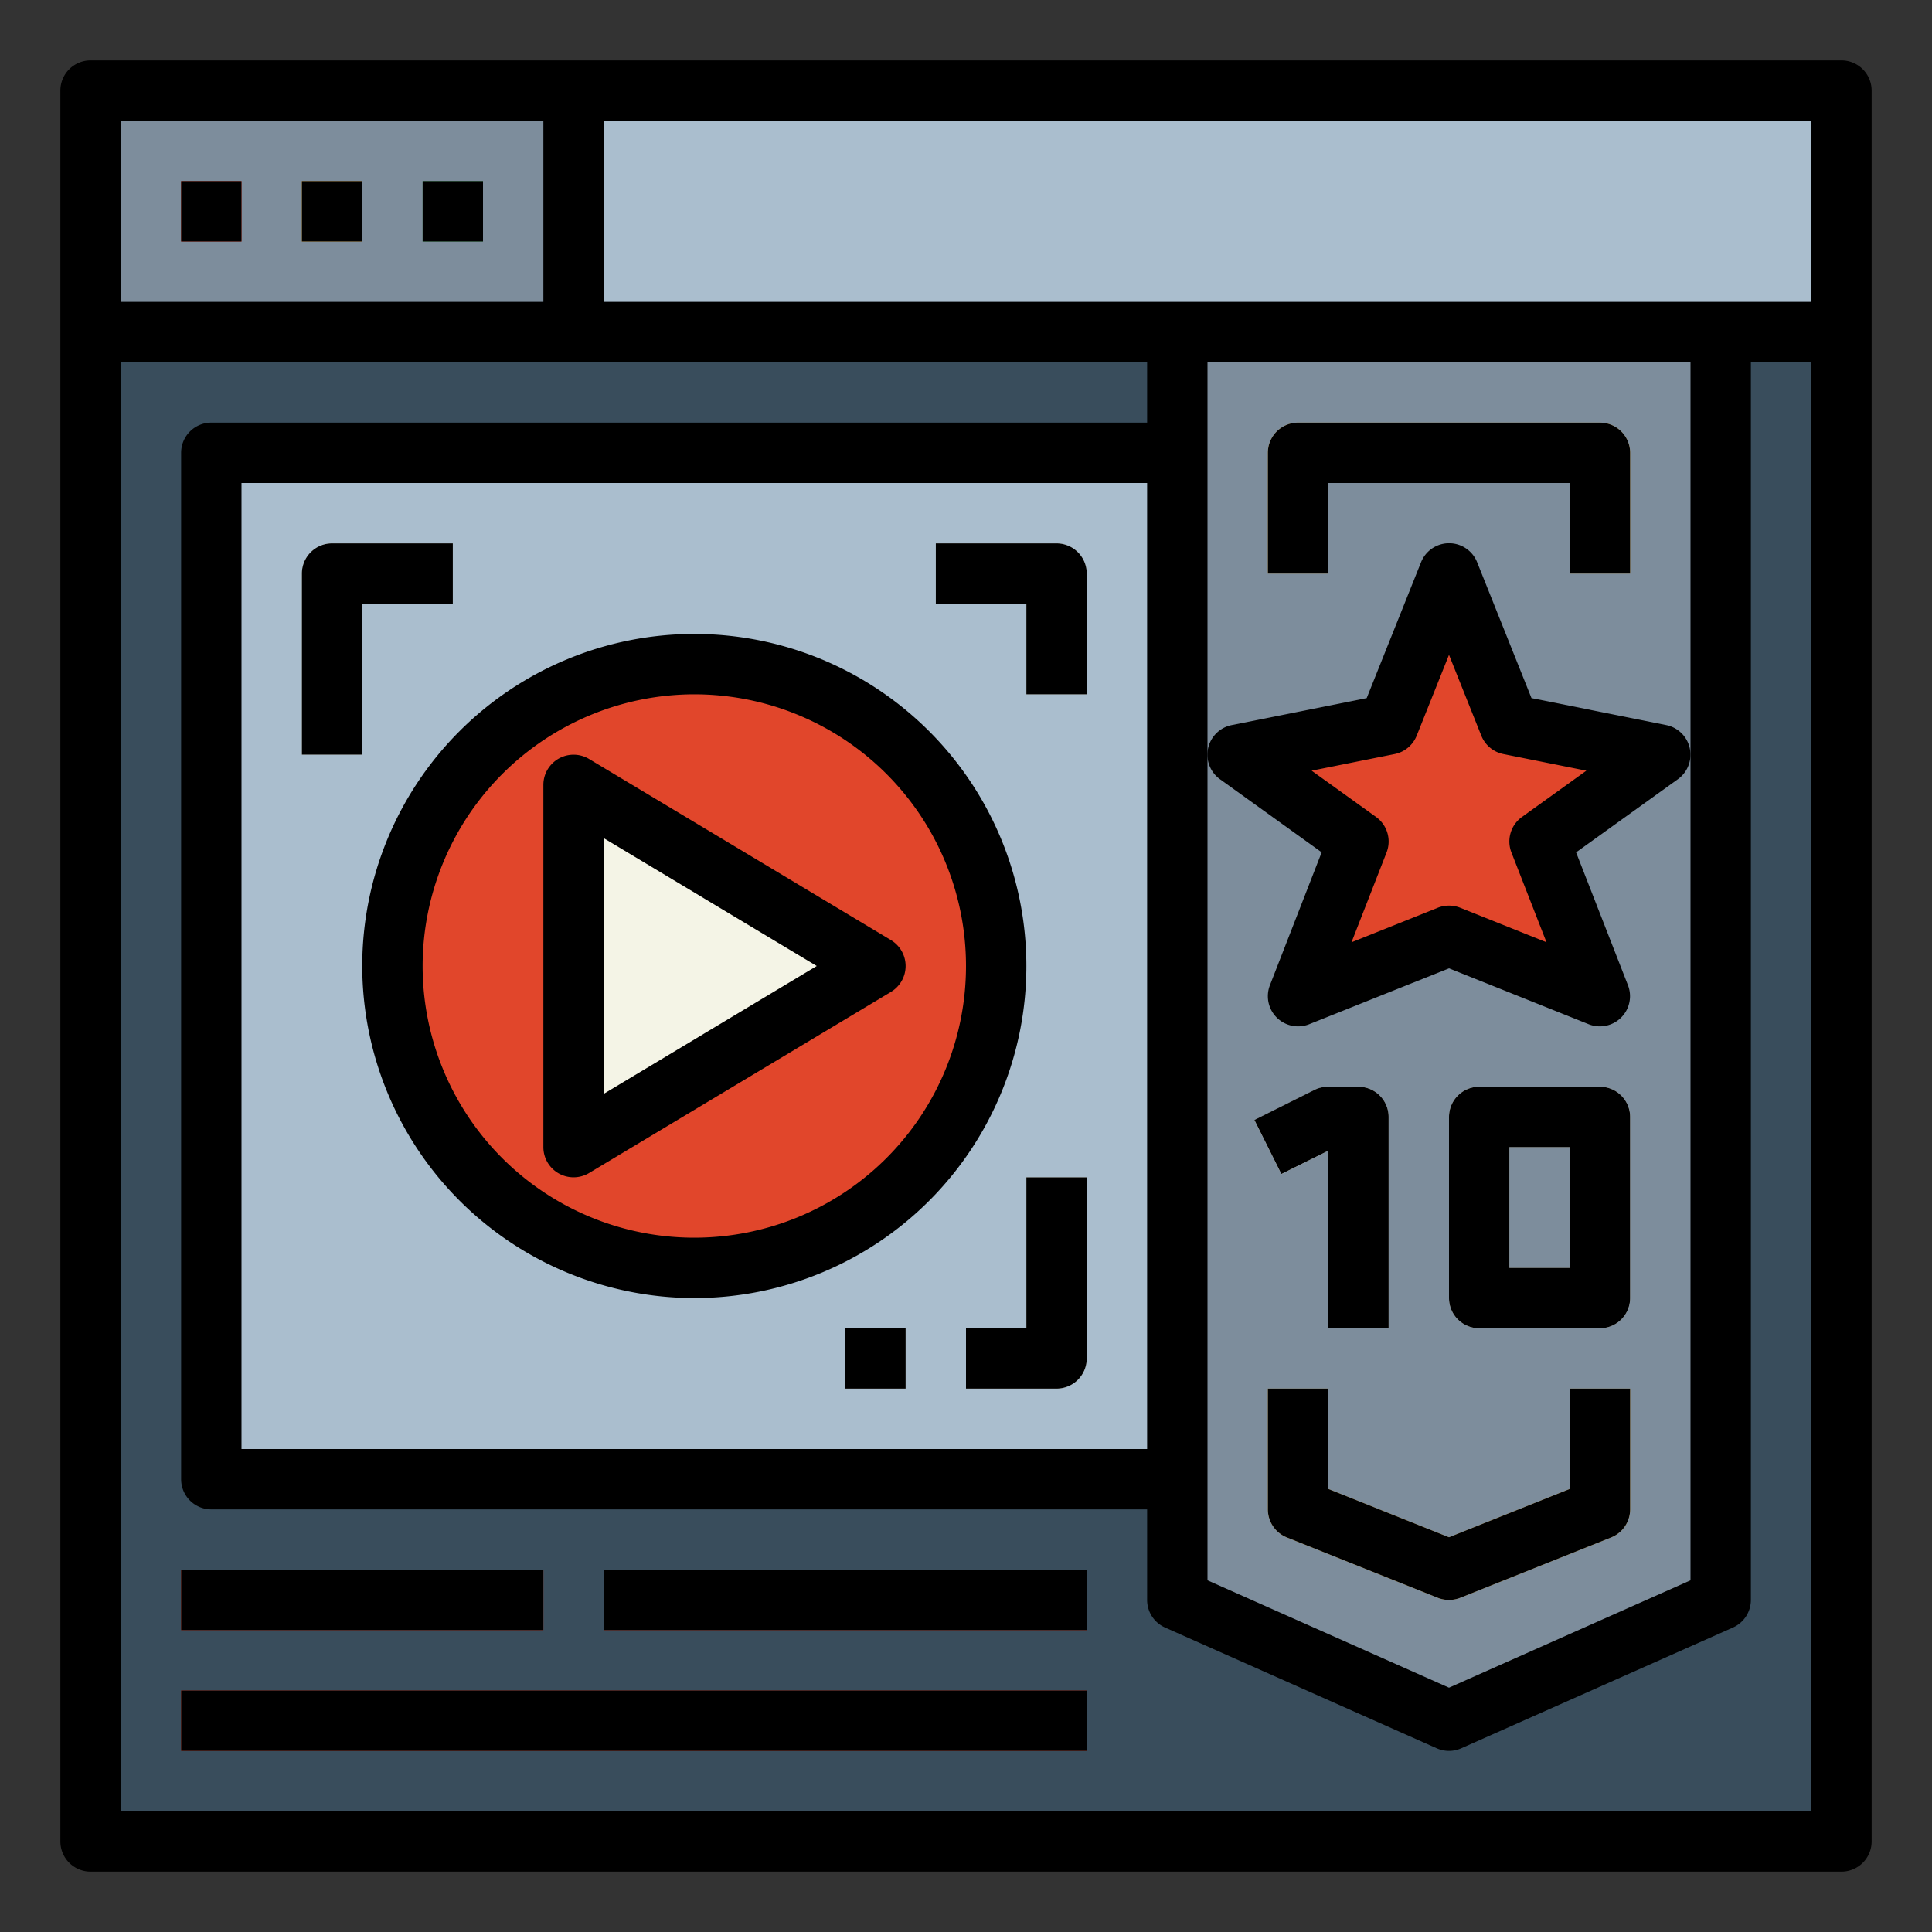 <svg height="512" viewBox="0 0 64 64" width="512" xmlns="http://www.w3.org/2000/svg"><rect x="0" y="0" width="64" height="64" fill="#333333" stroke="none"/><g id="Filled_outline" data-name="Filled outline"><path d="m3 3h58v58h-58z" fill="#394d5c"/><path d="m3 3h16v8h-16z" fill="#7d8d9c"/><path d="m6 6h2v2h-2z" fill="#e1462b"/><path d="m10 6h2v2h-2z" fill="#f9bb4b"/><path d="m14 6h2v2h-2z" fill="#55b56a"/><path d="m19 3h42v8h-42z" fill="#aabece"/><path d="m7 15h32v34h-32z" fill="#aabece"/><circle cx="23" cy="32" fill="#e1462b" r="10"/><path d="m19 38v-12l10 6z" fill="#f4f4e6"/><path d="m57 53-9 4-9-4v-42h18z" fill="#7d8d9c"/><path d="m12 25h-2v-6a1 1 0 0 1 1-1h4v2h-3z" fill="#f4f4e6"/><path d="m28 44h2v2h-2z" fill="#f4f4e6"/><path d="m35 46h-3v-2h2v-5h2v6a1 1 0 0 1 -1 1z" fill="#f4f4e6"/><path d="m36 23h-2v-3h-3v-2h4a1 1 0 0 1 1 1z" fill="#f4f4e6"/><g fill="#e1462b"><path d="m6 52h12v2h-12z"/><path d="m20 52h16v2h-16z"/><path d="m6 56h30v2h-30z"/><path d="m48 19 2 5 5 1-4 2.875 2 5.125-5-2-5 2 2-5.125-4-2.875 5-1z"/></g><path d="m46 44h-2v-5.882l-1.553.777-.894-1.79 2-1a1 1 0 0 1 .447-.105h1a1 1 0 0 1 1 1z" fill="#f4f4e6"/><path d="m53 44h-4a1 1 0 0 1 -1-1v-6a1 1 0 0 1 1-1h4a1 1 0 0 1 1 1v6a1 1 0 0 1 -1 1zm-3-2h2v-4h-2z" fill="#f4f4e6"/><path d="m54 19h-2v-3h-8v3h-2v-4a1 1 0 0 1 1-1h10a1 1 0 0 1 1 1z" fill="#ffd782"/><path d="m48 53a1.02 1.02 0 0 1 -.372-.071l-5-2a1 1 0 0 1 -.628-.929v-4h2v3.323l4 1.6 4-1.6v-3.323h2v4a1 1 0 0 1 -.628.929l-5 2a1.02 1.02 0 0 1 -.372.071z" fill="#ffd782"/><path d="m6 6h2v2h-2z"/><path d="m10 6h2v2h-2z"/><path d="m14 6h2v2h-2z"/><path d="m61 2h-58a1 1 0 0 0 -1 1v58a1 1 0 0 0 1 1h58a1 1 0 0 0 1-1v-58a1 1 0 0 0 -1-1zm-1 8h-40v-6h40zm-22 38h-30v-32h30zm2-36h16v40.35l-8 3.556-8-3.556zm-36-8h14v6h-14zm0 56v-48h34v2h-31a1 1 0 0 0 -1 1v34a1 1 0 0 0 1 1h31v3a1 1 0 0 0 .594.914l9 4a1 1 0 0 0 .812 0l9-4a1 1 0 0 0 .594-.914v-41h2v48z"/><path d="m23 43a11 11 0 1 0 -11-11 11.013 11.013 0 0 0 11 11zm0-20a9 9 0 1 1 -9 9 9.011 9.011 0 0 1 9-9z"/><path d="m18.507 38.87a1 1 0 0 0 1.008-.013l10-6a1 1 0 0 0 0-1.714l-10-6a1 1 0 0 0 -1.515.857v12a1 1 0 0 0 .507.87zm1.493-11.104 7.056 4.234-7.056 4.234z"/><path d="m12 20h3v-2h-4a1 1 0 0 0 -1 1v6h2z"/><path d="m28 44h2v2h-2z"/><path d="m34 44h-2v2h3a1 1 0 0 0 1-1v-6h-2z"/><path d="m34 23h2v-4a1 1 0 0 0 -1-1h-4v2h3z"/><path d="m6 52h12v2h-12z"/><path d="m20 52h16v2h-16z"/><path d="m6 56h30v2h-30z"/><path d="m42.068 32.636a1 1 0 0 0 1.3 1.293l4.632-1.852 4.628 1.852a1 1 0 0 0 1.3-1.293l-1.718-4.4 3.369-2.422a1 1 0 0 0 -.379-1.794l-4.468-.895-1.8-4.5a1 1 0 0 0 -1.858 0l-1.8 4.5-4.474.895a1 1 0 0 0 -.387 1.792l3.369 2.422zm1.382-7.106 2.746-.55a1 1 0 0 0 .733-.608l1.071-2.68 1.071 2.68a1 1 0 0 0 .733.608l2.746.55-2.133 1.533a1 1 0 0 0 -.349 1.176l1.162 2.976-2.858-1.144a1.01 1.01 0 0 0 -.744 0l-2.858 1.144 1.162-2.976a1 1 0 0 0 -.349-1.176z"/><path d="m44 38.118v5.882h2v-7a1 1 0 0 0 -1-1h-1a1 1 0 0 0 -.447.1l-2 1 .894 1.79z"/><path d="m53 36h-4a1 1 0 0 0 -1 1v6a1 1 0 0 0 1 1h4a1 1 0 0 0 1-1v-6a1 1 0 0 0 -1-1zm-1 6h-2v-4h2z"/><path d="m44 16h8v3h2v-4a1 1 0 0 0 -1-1h-10a1 1 0 0 0 -1 1v4h2z"/><path d="m48.372 52.929 5-2a1 1 0 0 0 .628-.929v-4h-2v3.323l-4 1.6-4-1.6v-3.323h-2v4a1 1 0 0 0 .628.929l5 2a1.01 1.01 0 0 0 .744 0z"/></g></svg>